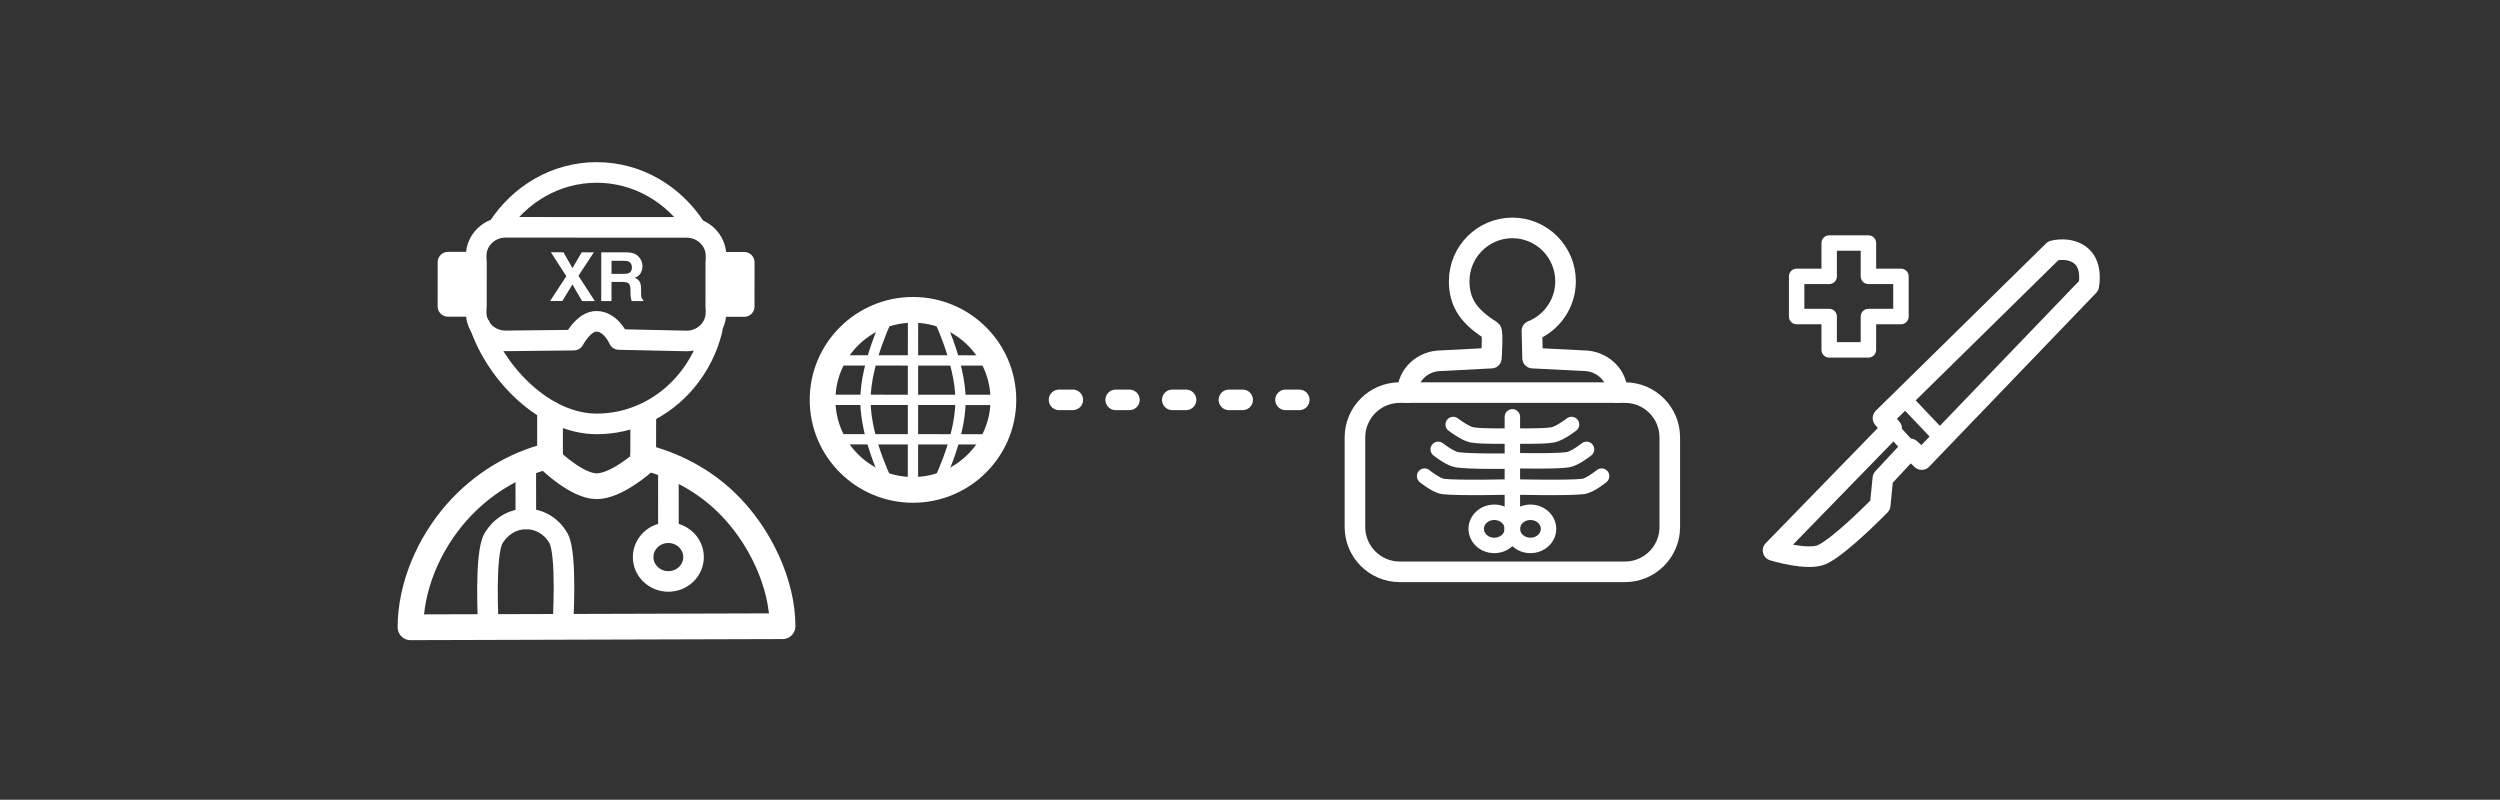 <?xml version="1.0" encoding="UTF-8" standalone="no"?>
<!DOCTYPE svg PUBLIC "-//W3C//DTD SVG 1.1//EN" "http://www.w3.org/Graphics/SVG/1.1/DTD/svg11.dtd">
<svg width="100%" height="100%" viewBox="0 0 10119 3237" version="1.1" xmlns="http://www.w3.org/2000/svg" xmlns:xlink="http://www.w3.org/1999/xlink" xml:space="preserve" xmlns:serif="http://www.serif.com/" style="fill-rule:evenodd;clip-rule:evenodd;stroke-linecap:round;stroke-linejoin:round;stroke-miterlimit:1.5;">
    <rect x="0" y="0" width="10119" height="3237" fill="#333333" stroke="none"/>
    <g>
        <path d="M5696.7,1589.07c0,-71.28 61.558,-129.15 137.379,-129.15l202.461,-10.45c-0,-0 6.876,-106.513 -0.732,-111.268c-85.549,-53.479 -129.62,-108.726 -129.62,-199.843c-0,-119.14 96.46,-215.867 215.271,-215.867c118.812,-0 215.272,96.727 215.272,215.867c-0,91.117 -56.42,169.125 -136.108,200.781l2.654,110.33l205.562,10.45c75.822,0 137.379,57.87 137.379,129.15" style="fill:none;stroke:#fff;stroke-width:83.33px;"/>
        <g>
            <path d="M6758.63,1770.43l0,362.716c0,100.094 -81.263,181.358 -181.358,181.358l-911.628,0c-100.094,0 -181.358,-81.264 -181.358,-181.358l0,-362.716c0,-100.094 81.264,-181.358 181.358,-181.358l911.628,-0c100.095,-0 181.358,81.264 181.358,181.358Z" style="fill:none;stroke:#fff;stroke-width:83.33px;"/>
            <path d="M6121.46,2167.13l0,-479.9" style="fill:none;stroke:#fff;stroke-width:62.5px;"/>
            <ellipse cx="6048.28" cy="2140.59" rx="73.18" ry="67.09" style="fill:none;stroke:#fff;stroke-width:62.5px;"/>
            <ellipse cx="6194.64" cy="2140.59" rx="73.18" ry="67.09" style="fill:none;stroke:#fff;stroke-width:62.5px;"/>
            <path d="M6482.65,1927.18c0,-0 -46.545,38.378 -75.54,41.892c-60.199,7.294 -285.655,1.877 -285.655,1.877m-355.236,-43.769c0,-0 46.553,38.32 75.54,41.892c59.206,7.294 279.696,1.877 279.696,1.877" style="fill:none;stroke:#fff;stroke-width:62.5px;"/>
            <path d="M6421.59,1818.84c0,0 -46.704,37.365 -75.54,41.892c-48.499,7.614 -215.454,3.792 -215.454,3.792m-309.27,-45.684c0,0 46.748,37.128 75.54,41.892c47.962,7.936 212.232,5.726 212.232,5.726" style="fill:none;stroke:#fff;stroke-width:62.5px;"/>
            <path d="M5882,1718.22c0,-0 46.905,36.353 75.54,41.892c39.91,7.72 163.917,4.427 163.917,4.427" style="fill:none;stroke:#fff;stroke-width:62.5px;"/>
            <path d="M6360.91,1718.22c0,-0 -46.905,36.353 -75.54,41.892c-39.909,7.72 -163.917,4.427 -163.917,4.427" style="fill:none;stroke:#fff;stroke-width:62.5px;"/>
        </g>
    </g>
    <g>
        <g>
            <path d="M2603.35,1849.62c124.868,31.388 239.553,91.566 332.435,180.013c140.987,134.255 231.739,334.372 231.662,504.999l-1505.88,4.344c0.073,-160.961 71.606,-335.692 189.247,-467.741c98.028,-110.035 228.074,-191.864 375.474,-227.547" style="fill:none;stroke:#fff;stroke-width:104.17px;"/>
            <g>
                <path d="M1976.47,2525.1c0,-0 -16.108,-285.566 21.538,-346.979c64.681,-105.516 203.915,-101.61 262.283,0.119c35.727,62.268 18.275,346.01 18.275,346.01" style="fill:none;stroke:#fff;stroke-width:83.33px;"/>
                <path d="M2128.16,1888.77l0.206,211.689" style="fill:none;stroke:#fff;stroke-width:83.33px;"/>
            </g>
            <g>
                <path d="M2705.35,1889.03l0.181,267.212" style="fill:none;stroke:#fff;stroke-width:83.33px;"/>
                <path d="M2705.23,2156.24c56.308,0.026 102.002,44.235 101.978,98.663c-0.025,54.428 -45.759,98.597 -102.067,98.571c-56.307,-0.025 -102.002,-44.235 -101.977,-98.663c0.024,-54.428 45.759,-98.596 102.066,-98.571Z" style="fill:none;stroke:#fff;stroke-width:83.33px;"/>
            </g>
            <path d="M2603.64,1694.5l0,21.258l-0.297,155.373c-0,0 -108.442,97.12 -188.575,96.935c-79.87,-0.184 -188.482,-106.117 -188.482,-106.117l0.084,-186.573" style="fill:none;stroke:#fff;stroke-width:104.17px;"/>
            <path d="M2016.27,920.055c87.061,-134.078 233.397,-222.104 399.064,-222.029c165.668,0.074 311.924,88.233 398.864,222.389" style="fill:none;stroke:#fff;stroke-width:83.33px;"/>
            <path d="M2882.32,1335.99c-38.118,153.351 -142.503,278.559 -278.895,339.558m0,0c-57.947,25.916 -121.673,40.242 -188.549,40.212c-208.893,-0.094 -404.716,-200.618 -471.886,-396.432" style="fill:none;stroke:#fff;stroke-width:83.33px;"/>
            <path d="M2898.11,1035.37l-0.104,229.839c-0.029,63.426 -53.282,114.895 -118.846,114.866l-274.272,-5.959c0,-0 -30.7,-72.428 -89.822,-73.574c-52.696,-1.022 -92.272,76.163 -92.272,76.163l-276.731,3.039c-65.564,-0.03 -118.771,-51.548 -118.742,-114.974l0.104,-229.839c0.028,-63.426 53.282,-114.895 118.846,-114.866l733.096,0.332c65.565,0.029 118.771,51.547 118.743,114.973Z" style="fill:none;stroke:#fff;stroke-width:83.33px;"/>
            <path d="M1927.41,1061.22l-0.081,178.931l-114.264,-0.052l0.081,-178.93l114.264,0.051Z" style="fill:#fff;stroke:#fff;stroke-width:83.33px;"/>
            <path d="M3012.36,1061.71l-0.081,178.931l-114.264,-0.052l0.081,-178.93l114.264,0.051Z" style="fill:#fff;stroke:#fff;stroke-width:83.33px;"/>
            <g>
                <path d="M2276.09,1218.46l-49.519,-0.022l65.61,-100.461l-62.339,-96.772l50.902,0.023l36.349,64.111l37.376,-64.077l49.242,0.022l-62.426,95.109l66.209,102.126l-51.731,-0.023l-38.7,-67.189l-40.973,67.153Z" style="fill:#fff;fill-rule:nonzero;"/>
                <path d="M2566.65,1026.45c7.652,3.126 14.151,7.723 19.497,13.791c4.424,4.998 7.925,10.53 10.505,16.597c2.579,6.067 3.867,12.981 3.863,20.742c-0.004,9.367 -2.452,18.576 -7.343,27.628c-4.892,9.053 -12.963,15.449 -24.215,19.191c9.404,3.662 16.064,8.861 19.98,15.598c3.916,6.737 5.871,17.018 5.865,30.845l-0.006,13.247c-0.004,9.01 0.362,15.121 1.098,18.333c1.104,5.085 3.685,8.833 7.741,11.243l-0.002,4.951l-46.891,-0.021c-1.289,-4.372 -2.209,-7.896 -2.761,-10.572c-1.105,-5.532 -1.701,-11.196 -1.791,-16.995l-0.268,-18.332c-0.179,-12.578 -2.55,-20.964 -7.112,-25.159c-4.563,-4.195 -13.115,-6.295 -25.656,-6.301l-43.986,-0.019l-0.035,77.341l-41.634,-0.019l0.089,-197.234l100.005,0.045c14.293,0.275 25.312,1.974 33.057,5.1Zm-8.878,56.731c0.005,-11.954 -4.095,-19.984 -12.3,-24.091c-4.61,-2.322 -11.525,-3.484 -20.747,-3.489l-49.518,-0.022l-0.024,52.988l48.274,0.022c9.59,0.004 16.783,-1.063 21.579,-3.202c8.485,-3.742 12.731,-11.145 12.736,-22.206Z" style="fill:#fff;fill-rule:nonzero;"/>
            </g>
        </g>
        <g>
            <path d="M3695.57,1254.15c201.947,0.092 365.83,163.426 365.739,364.517c-0.091,201.091 -164.121,364.278 -366.069,364.187c-201.947,-0.092 -365.829,-163.426 -365.739,-364.517c0.091,-201.091 164.121,-364.278 366.069,-364.187Z" style="fill:none;stroke:#fff;stroke-width:104.17px;"/>
            <path d="M3602.24,1266.08c0,-0 -100.057,196.485 -99.286,356.558c0.779,161.554 98.836,348.156 98.836,348.156" style="fill:none;stroke:#fff;stroke-width:41.67px;"/>
            <path d="M3788.88,1266.18c0,0 99.88,196.576 98.964,356.649c-0.924,161.552 -99.151,348.065 -99.151,348.065" style="fill:none;stroke:#fff;stroke-width:41.67px;"/>
            <path d="M3695.57,1254.15l-0.33,728.704" style="fill:none;stroke:#fff;stroke-width:41.67px;"/>
            <path d="M3329.5,1618.32l731.808,0.331" style="fill:none;stroke:#fff;stroke-width:41.67px;"/>
            <path d="M3366.53,1458.7l657.889,0.297" style="fill:none;stroke:#fff;stroke-width:41.67px;"/>
            <path d="M3366.37,1777.97l657.89,0.297" style="fill:none;stroke:#fff;stroke-width:41.67px;"/>
        </g>
    </g>
    <g>
        <path d="M7656.82,1734.38l-480.344,493.545c-0,-0 140.01,43.352 198.484,16.62c73.324,-33.521 235.31,-199.57 235.31,-199.57l10.767,-109.089l110.772,-119.128l46.563,43.402l676.092,-703.606c-0,0 16.557,-77.889 -28.523,-118.757c-45.934,-41.642 -114.864,-23.042 -114.864,-23.042l-689.556,677.591l35.299,42.034Z" style="fill:none;stroke:#fff;stroke-width:83.33px;"/>
        <path d="M7859.65,1775.57l-155.784,-164.145" style="fill:none;stroke:#fff;stroke-width:60px;"/>
        <path d="M7403.79,1281.25l-131.683,-0l0,-162.658l131.683,0l-0,-134.848l158.839,0l-0,134.848l131.683,0l-0,162.658l-131.683,-0l-0,134.848l-158.839,0l-0,-134.848Z" style="fill:none;stroke:#fff;stroke-width:62.5px;"/>
        <path d="M7731.81,1816.76l-74.989,-82.378" style="fill:none;stroke:#fff;stroke-width:60px;"/>
    </g>
    <path d="M4571.5,1576.83c22.996,0 41.666,18.671 41.666,41.667c0,22.996 -18.67,41.667 -41.666,41.667l-55.756,-0c-22.996,-0 -41.666,-18.671 -41.666,-41.667c-0,-22.996 18.67,-41.667 41.666,-41.667l55.756,0Z" style="fill:#fff;"/>
    <path d="M4342.32,1576.83c22.997,0 41.667,18.671 41.667,41.667c-0,22.996 -18.67,41.667 -41.667,41.667l-55.755,-0c-22.997,-0 -41.667,-18.671 -41.667,-41.667c0,-22.996 18.67,-41.667 41.667,-41.667l55.755,0Z" style="fill:#fff;"/>
    <path d="M5029.85,1576.83c22.996,0 41.666,18.671 41.666,41.667c0,22.996 -18.67,41.667 -41.666,41.667l-55.756,-0c-22.996,-0 -41.667,-18.671 -41.667,-41.667c0,-22.996 18.671,-41.667 41.667,-41.667l55.756,0Z" style="fill:#fff;"/>
    <path d="M4800.67,1576.83c22.997,0 41.667,18.671 41.667,41.667c-0,22.996 -18.67,41.667 -41.667,41.667l-55.755,-0c-22.997,-0 -41.667,-18.671 -41.667,-41.667c-0,-22.996 18.67,-41.667 41.667,-41.667l55.755,0Z" style="fill:#fff;"/>
    <path d="M5259.03,1576.83c22.997,0 41.667,18.671 41.667,41.667c-0,22.996 -18.67,41.667 -41.667,41.667l-55.755,-0c-22.997,-0 -41.667,-18.671 -41.667,-41.667c-0,-22.996 18.67,-41.667 41.667,-41.667l55.755,0Z" style="fill:#fff;"/>
</svg>

